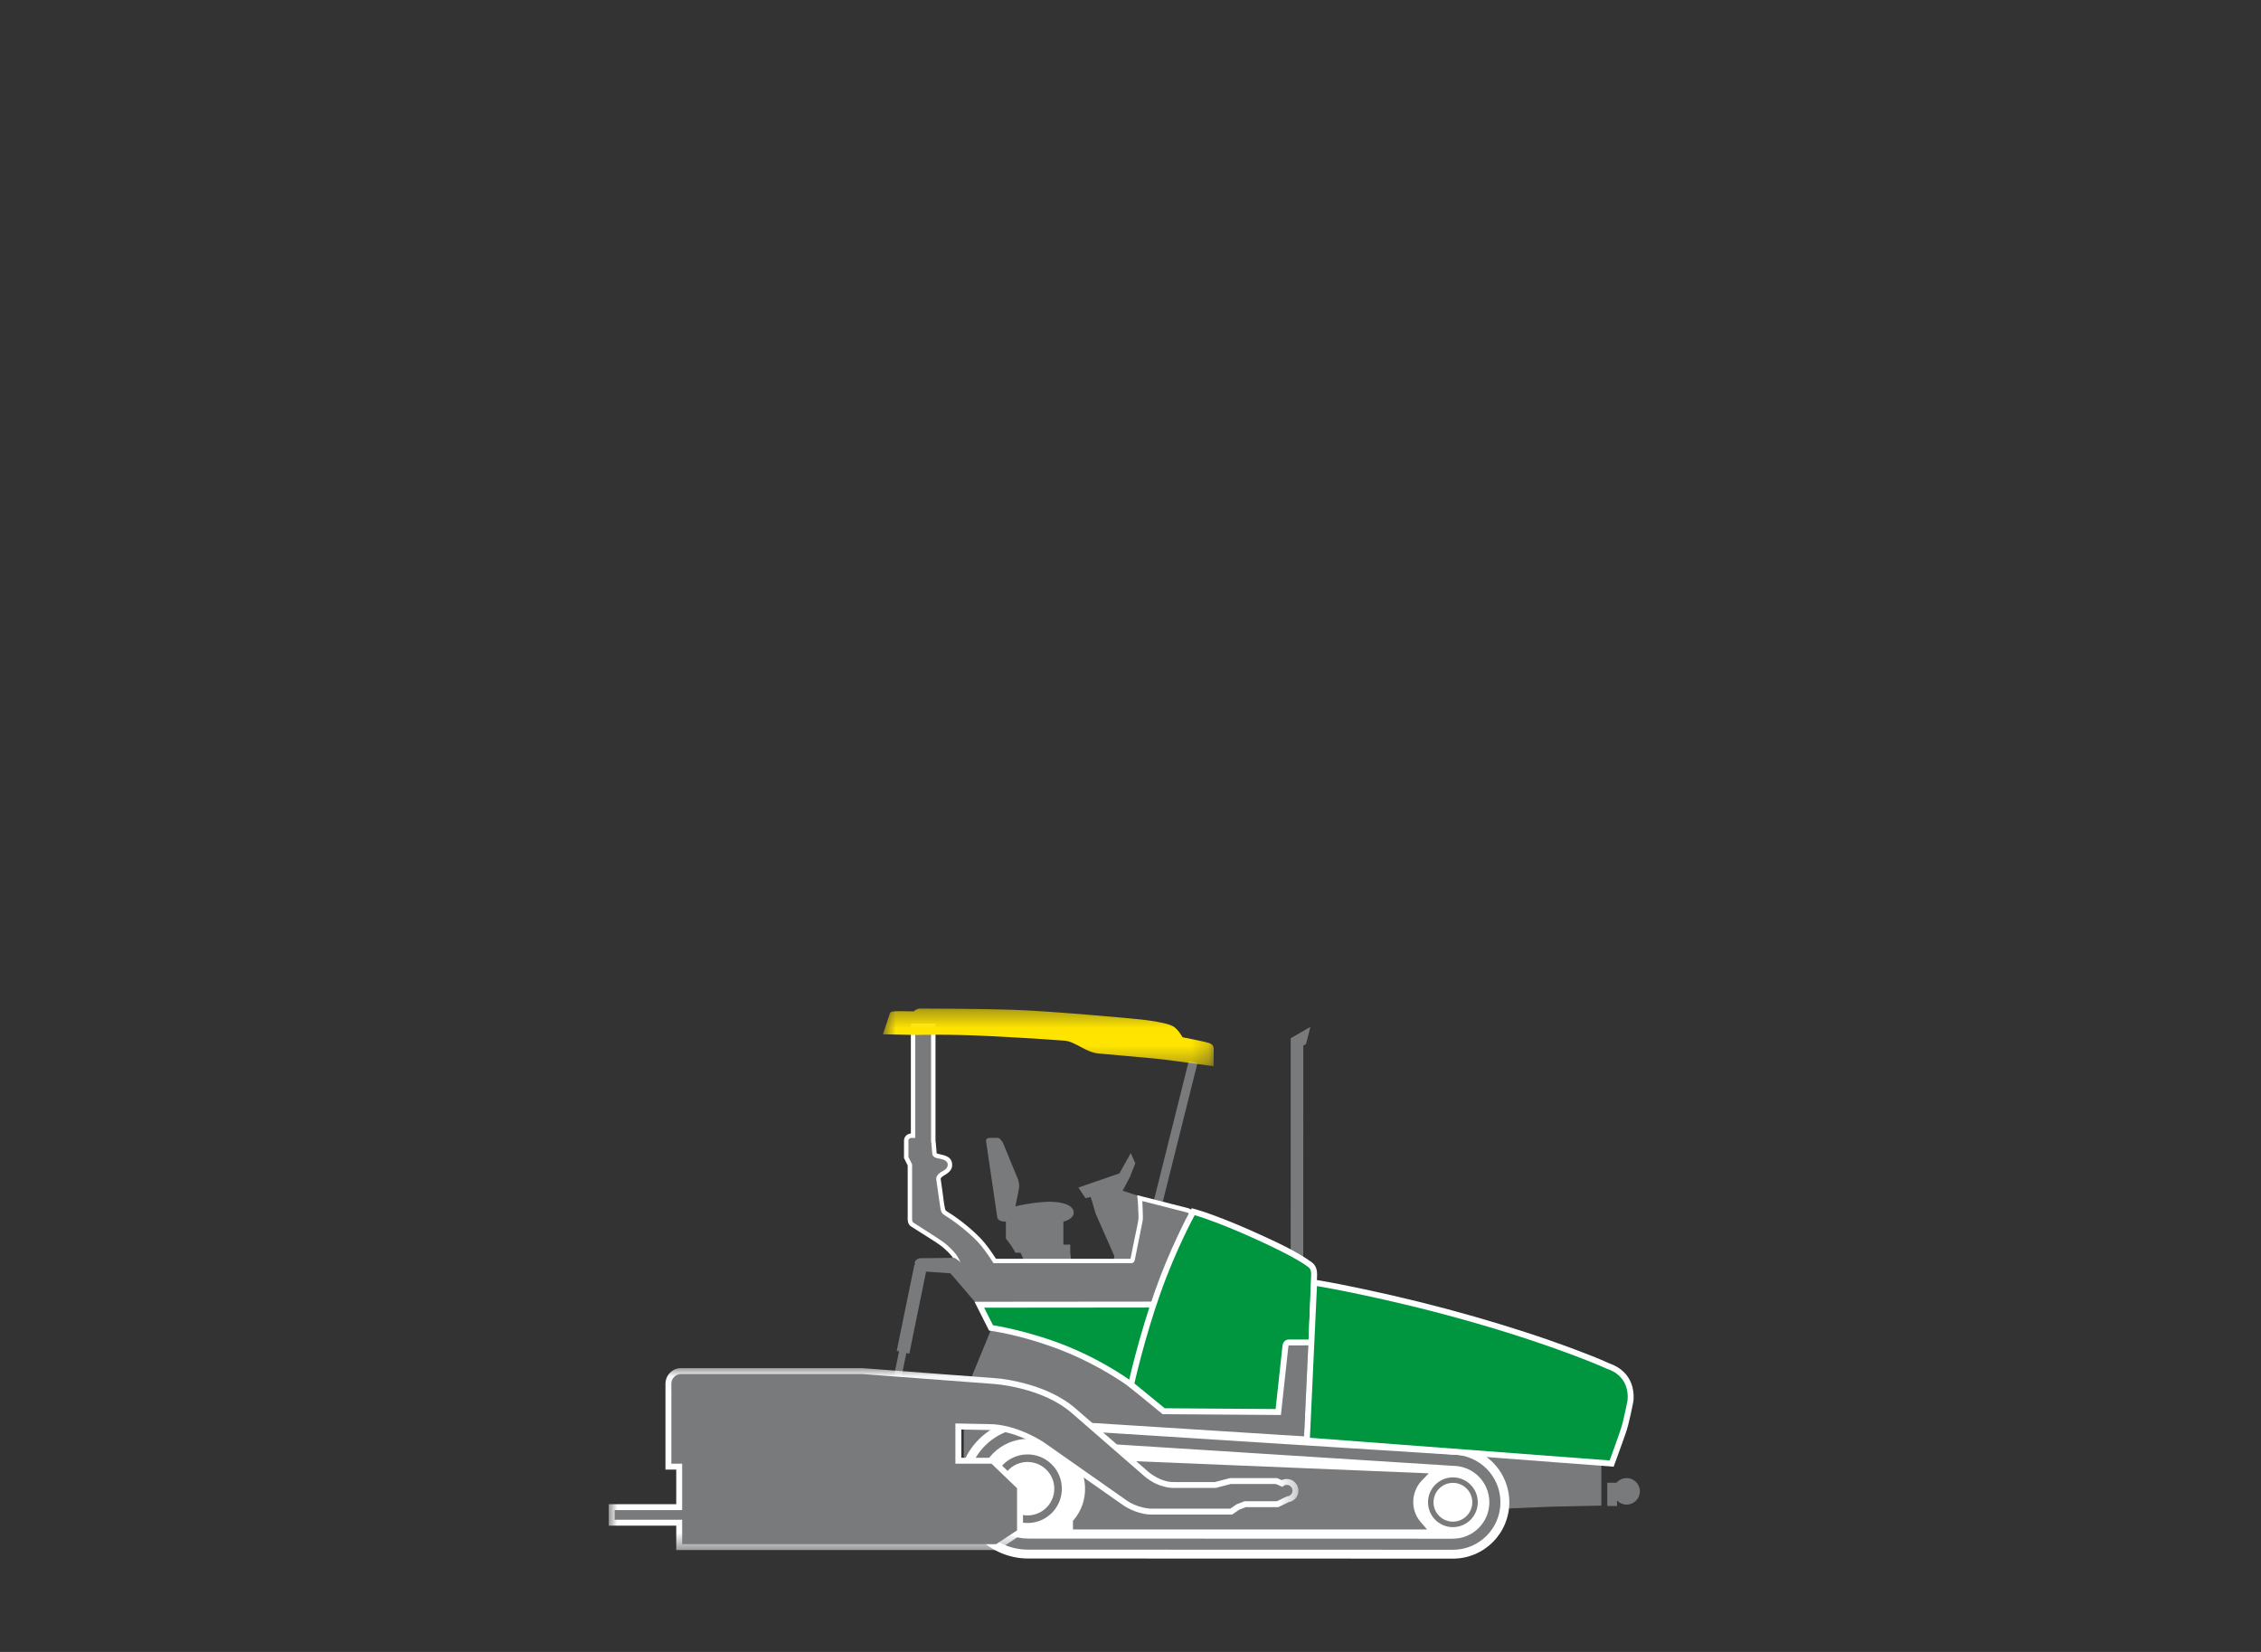 <?xml version="1.0" encoding="UTF-8"?>
<svg width="130px" height="95px" viewBox="0 0 130 95" version="1.1" xmlns="http://www.w3.org/2000/svg" xmlns:xlink="http://www.w3.org/1999/xlink">
    <rect x="0" y="0" width="130" height="95" fill="#333333" stroke="none"/>
    <!-- Generator: Sketch 56.3 (81716) - https://sketch.com -->
    <title>brand-selector/voegele</title>
    <desc>Created with Sketch.</desc>
    <defs>
        <polygon id="path-1" points="0.766 0.365 19.786 0.365 19.786 3.686 0.766 3.686"></polygon>
        <polygon id="path-3" points="0 0.042 39.657 0.042 39.657 10.505 0 10.505"></polygon>
    </defs>
    <g id="brand-selector/voegele" stroke="none" stroke-width="1" fill="none" fill-rule="evenodd">
        <g id="Group-51" transform="translate(35, 57)">
            <path d="M26.141,13.254 C26.141,13.254 26.736,13.121 26.736,12.741 C26.736,12.245 25.891,12.023 24.741,12.146 C24.157,12.209 23.711,12.293 23.381,12.376 L23.541,11.592 C23.618,11.22 23.626,11.171 23.538,10.839 L23.351,10.386 L22.664,8.716 C22.465,8.412 22.386,8.438 22.386,8.438 L22.057,8.438 L21.908,8.438 C21.598,8.438 21.709,8.722 21.709,8.722 L22.339,13.001 C22.371,13.217 22.664,13.265 22.835,13.254 L22.835,14.227 C23.043,14.482 23.23,14.754 23.385,15.043 L23.68,15.043 L23.96,15.674 C24.83,15.7 25.735,15.678 26.608,15.68 L26.537,15.043 L26.537,14.575 L26.141,14.575 L26.141,13.254 Z" id="Fill-1" fill="#787A7C"></path>
            <path d="M40.094,3.038 L40.344,2.052 L39.211,2.708 L39.21,15.851 C39.21,16.057 39.372,16.225 39.571,16.225 C39.77,16.225 39.932,16.057 39.932,15.851 L39.936,3.131 L40.094,3.038 Z" id="Fill-3" fill="#787A7C"></path>
            <polygon id="Fill-5" fill="#787A7C" points="29.969 10.685 29.55 11.477 30.456 11.772 30.68 12.083 30.947 12.883 30.307 15.724 29.735 15.741 28.984 15.741 29.072 15.235 27.998 12.796 27.712 11.838 27.412 11.903 27.003 11.295 29.365 10.479 30.015 9.311 30.276 9.899"></polygon>
            <path d="M20.552,24.439 L19.948,24.413 L22.094,19.195 L27.256,19.252 L31.149,23.088 L31.149,22.658 L38.727,19.792 L40.247,19.922 L39.992,25.238 L40.318,25.614 L57.072,26.852 L57.072,29.586 L54.116,29.649 L51.244,29.77 C51.261,29.646 51.27,29.521 51.27,29.393 C51.27,28.639 50.964,27.956 50.47,27.461 C49.975,26.966 49.291,26.659 48.538,26.659 L24.162,25.111 C24.148,25.109 24.135,25.108 24.121,25.108 C23.153,25.108 22.276,25.501 21.642,26.134 C21.008,26.769 20.615,27.645 20.615,28.613 C20.615,29.061 20.699,29.488 20.852,29.881 L20.414,29.881 L20.414,24.592 L20.552,24.439 Z" id="Fill-7" fill="#787A7C"></path>
            <path d="M24.207,24.602 L48.555,26.149 C49.412,26.153 50.226,26.495 50.832,27.101 C51.441,27.71 51.781,28.531 51.781,29.393 C51.781,30.255 51.441,31.076 50.831,31.685 C50.222,32.295 49.401,32.635 48.539,32.635 L48.028,32.635 L48.028,32.634 L24.631,32.627 L24.631,32.628 L24.122,32.628 C23.053,32.628 22.037,32.207 21.282,31.452 C20.526,30.697 20.105,29.681 20.105,28.613 C20.105,27.545 20.527,26.529 21.282,25.773 C22.037,25.019 23.053,24.598 24.122,24.598 C24.15,24.598 24.179,24.599 24.207,24.602" id="Fill-9" fill="#FFFFFF"></path>
            <path d="M24.162,25.111 L48.538,26.659 C49.291,26.659 49.975,26.966 50.47,27.461 C50.964,27.956 51.27,28.639 51.27,29.393 C51.27,30.147 50.964,30.83 50.47,31.325 C49.975,31.819 49.292,32.125 48.538,32.125 L48.538,32.124 L24.121,32.117 L24.121,32.118 C23.153,32.118 22.276,31.726 21.642,31.092 C21.007,30.458 20.615,29.581 20.615,28.613 C20.615,27.645 21.008,26.769 21.642,26.134 C22.276,25.501 23.153,25.108 24.121,25.108 C24.135,25.108 24.148,25.109 24.162,25.111" id="Fill-11" fill="#FFFFFF"></path>
            <polygon id="Fill-13" fill="#787A7C" points="33.348 4.02 33.848 4.143 31.725 12.637 31.224 12.514"></polygon>
            <path d="M17.191,13.167 L17.189,13.157 L17.189,10.024 L16.977,9.598 L16.977,8.592 C16.977,8.369 17.157,8.204 17.37,8.185 L17.372,8.185 L17.372,1.872 L18.788,1.872 L18.788,8.607 C18.797,8.648 18.802,8.688 18.805,8.73 C18.825,8.926 18.841,9.125 18.855,9.323 C18.867,9.336 18.902,9.347 18.915,9.35 C19.244,9.436 19.672,9.466 19.741,9.897 C19.799,10.265 19.532,10.461 19.253,10.613 C19.212,10.636 19.076,10.737 19.085,10.793 C19.128,11.066 19.163,11.342 19.201,11.616 C19.236,11.877 19.267,12.176 19.32,12.433 C19.343,12.54 19.337,12.6 19.434,12.659 C20.105,13.067 20.837,13.652 21.383,14.218 C21.704,14.552 22.005,14.991 22.265,15.39 L30,15.39 L30.003,15.377 C30.078,15.002 30.154,14.628 30.23,14.254 C30.305,13.883 30.398,13.486 30.456,13.118 C30.468,12.982 30.453,12.773 30.448,12.633 C30.442,12.456 30.433,12.279 30.424,12.103 L30.386,11.733 L30.741,11.824 C31.593,12.041 32.444,12.263 33.297,12.475 C33.562,12.542 33.755,12.817 33.608,13.071 C33.368,13.541 33.148,14.039 32.944,14.523 C32.578,15.399 32.242,16.302 31.909,17.195 L32.029,17.198 L31.616,18.445 L21.427,18.445 L21.357,18.304 C20.878,17.348 20.355,16.416 19.875,15.462 C19.745,15.205 19.334,14.817 19.104,14.645 C18.846,14.452 18.537,14.266 18.265,14.091 C17.965,13.899 17.659,13.711 17.363,13.516 C17.248,13.439 17.201,13.298 17.191,13.167" id="Fill-15" fill="#FFFFFF"></path>
            <path d="M30.253,15.427 L30.252,15.431 L30.251,15.436 L30.25,15.44 L30.25,15.441 L30.249,15.445 L30.248,15.449 L30.247,15.452 L30.247,15.453 L30.246,15.457 L30.245,15.462 L30.244,15.464 L30.244,15.466 L30.243,15.469 L30.241,15.473 L30.241,15.476 L30.24,15.477 L30.239,15.481 L30.238,15.485 L30.237,15.487 L30.236,15.489 L30.235,15.492 L30.234,15.495 L30.233,15.497 L30.232,15.499 L30.23,15.506 L30.23,15.508 L30.229,15.51 L30.226,15.516 L30.226,15.517 L30.224,15.519 L30.223,15.522 L30.222,15.526 L30.221,15.526 L30.22,15.529 L30.219,15.532 L30.217,15.535 L30.215,15.538 L30.214,15.541 L30.212,15.543 L30.211,15.546 L30.209,15.549 L30.208,15.552 L30.208,15.552 L30.206,15.554 L30.204,15.557 L30.203,15.559 L30.202,15.56 L30.199,15.565 L30.198,15.567 L30.197,15.567 L30.195,15.57 L30.193,15.572 L30.192,15.573 L30.192,15.574 L30.19,15.576 L30.188,15.579 L30.187,15.58 L30.186,15.581 L30.183,15.585 L30.182,15.586 L30.181,15.587 L30.178,15.59 L30.176,15.592 L30.176,15.592 L30.174,15.594 L30.172,15.595 L30.17,15.597 L30.17,15.598 L30.169,15.599 L30.166,15.601 L30.164,15.602 L30.164,15.603 L30.158,15.608 L30.158,15.608 L30.151,15.613 C30.13,15.628 30.106,15.638 30.08,15.645 L22.127,15.645 C21.813,15.16 21.474,14.681 21.199,14.396 C20.588,13.763 19.768,13.161 19.301,12.877 C19.118,12.765 19.106,12.647 19.071,12.485 C19.038,12.323 18.867,11.054 18.833,10.832 C18.799,10.611 19.038,10.441 19.131,10.389 C19.225,10.339 19.531,10.202 19.489,9.938 C19.446,9.674 19.08,9.657 18.85,9.597 C18.62,9.538 18.603,9.367 18.603,9.367 C18.603,9.367 18.577,9.018 18.552,8.754 C18.547,8.706 18.541,8.665 18.531,8.631 L18.533,8.631 L18.533,2.128 L17.626,2.128 L17.626,8.439 L17.394,8.439 C17.394,8.439 17.232,8.456 17.232,8.592 L17.232,9.538 L17.444,9.964 L17.444,13.141 C17.444,13.141 17.453,13.269 17.504,13.303 C17.555,13.337 19.015,14.26 19.256,14.441 C19.406,14.553 19.926,14.998 20.102,15.347 C20.583,16.301 21.106,17.232 21.585,18.19 L31.433,18.19 L31.679,17.445 L31.544,17.442 C31.561,17.396 32.35,15.282 32.71,14.425 C33.074,13.558 33.384,12.948 33.384,12.948 C33.438,12.863 33.363,12.755 33.234,12.723 C33.142,12.7 31.564,12.297 30.678,12.071 L30.68,12.084 C30.68,12.084 30.726,13.033 30.708,13.153 C30.69,13.274 30.308,15.148 30.253,15.427" id="Fill-17" fill="#787A7C"></path>
            <path d="M22.442,19.229 L22.378,19.408 L19.647,16.226 L18.247,16.128 L17.282,20.849 L17.113,20.811 L16.707,22.794 L16.252,22.869 L16.692,20.714 L16.559,20.684 L17.572,15.746 L17.596,15.752 L17.596,15.602 C17.596,15.509 17.747,15.366 17.912,15.358 C18.077,15.351 19.818,15.337 19.876,15.337 C19.933,15.337 20.865,16.068 20.865,16.068 L22.442,19.229 Z" id="Fill-19" fill="#787A7C"></path>
            <path d="M24.162,25.111 L48.538,26.659 C49.291,26.659 49.975,26.966 50.47,27.461 C50.964,27.956 51.27,28.639 51.27,29.393 C51.27,30.147 50.964,30.83 50.47,31.325 C49.975,31.819 49.292,32.125 48.538,32.125 L48.538,32.124 L24.121,32.117 L24.121,32.118 C23.153,32.118 22.276,31.726 21.642,31.092 C21.007,30.458 20.615,29.581 20.615,28.613 C20.615,27.645 21.008,26.769 21.642,26.134 C22.276,25.501 23.153,25.108 24.121,25.108 C24.135,25.108 24.148,25.109 24.162,25.111 L24.162,25.111 Z M48.518,27.296 L24.121,25.746 C23.329,25.746 22.612,26.067 22.093,26.586 C21.574,27.104 21.253,27.821 21.253,28.613 C21.253,29.405 21.574,30.122 22.093,30.641 C22.612,31.159 23.329,31.481 24.121,31.481 L24.121,31.482 L48.538,31.489 L48.538,31.487 C49.116,31.487 49.64,31.253 50.019,30.874 C50.398,30.495 50.633,29.971 50.633,29.393 C50.633,28.813 50.398,28.289 50.019,27.91 C49.641,27.531 49.117,27.298 48.538,27.298 L48.518,27.296 Z" id="Fill-21" fill="#787A7C"></path>
            <path d="M57.974,29.292 C58.113,29.437 58.308,29.527 58.524,29.527 C58.945,29.527 59.287,29.186 59.287,28.765 C59.287,28.344 58.945,28.003 58.524,28.003 C58.292,28.003 58.084,28.106 57.944,28.27 L57.412,28.27 L57.412,29.606 L57.974,29.606 L57.974,29.292 Z" id="Fill-23" fill="#787A7C"></path>
            <path d="M30.015,22.828 C29.703,22.585 29.346,22.355 29.011,22.147 C28.167,21.623 27.272,21.164 26.354,20.784 C25.049,20.243 23.446,19.764 22.04,19.545 L21.867,19.519 L21.033,17.863 L31.898,17.853 L31.758,18.295 C31.542,18.982 31.322,19.679 31.13,20.371 C30.923,21.12 30.739,21.885 30.555,22.64 L30.431,23.152 L30.015,22.828 Z" id="Fill-25" fill="#FFFFFF"></path>
            <path d="M31.434,18.194 L21.585,18.203 L22.092,19.209 C22.092,19.209 24.231,19.537 26.484,20.47 C28.738,21.402 30.225,22.559 30.225,22.559 C30.225,22.559 30.629,20.907 30.803,20.282 C30.976,19.654 31.434,18.194 31.434,18.194" id="Fill-27" fill="#00953F"></path>
            <g id="Group-31" transform="translate(15, 0.635)">
                <mask id="mask-2" fill="white">
                    <use xlink:href="#path-1"></use>
                </mask>
                <g id="Clip-30"></g>
                <path d="M19.773,3.686 C19.773,3.686 19.791,2.814 19.785,2.671 C19.774,2.439 19.651,2.363 19.215,2.268 C19.134,2.25 18.692,2.153 17.994,2.016 C17.928,1.902 17.703,1.533 17.441,1.381 C17.13,1.201 16.134,1.034 15.089,0.943 C15.089,0.943 10.55,0.519 8.399,0.442 C6.247,0.365 3.025,0.365 2.876,0.365 C2.725,0.365 2.539,0.519 2.539,0.519 L2.55,0.528 C2.102,0.518 1.81,0.515 1.714,0.515 C1.292,0.517 1.204,0.538 1.161,0.658 C1.125,0.761 0.766,1.845 0.766,1.845 L2.704,1.886 C2.704,1.886 4.465,1.825 6.857,1.947 C9.252,2.07 10.97,2.187 11.229,2.213 C11.841,2.274 12.435,2.888 13.168,2.95 C13.899,3.011 15.461,3.154 16.352,3.236 C17.241,3.318 19.773,3.686 19.773,3.686" id="Fill-29" fill="#FFE400" mask="url(#mask-2)"></path>
            </g>
            <path d="M39.08,20.41 L38.648,24.374 L31.846,24.327 L29.847,22.69 L29.892,22.486 C30.015,21.934 30.158,21.381 30.304,20.836 C30.626,19.629 30.987,18.426 31.405,17.248 C31.794,16.149 32.243,15.066 32.742,14.012 C32.946,13.58 33.161,13.135 33.394,12.717 L33.524,12.483 L33.783,12.555 C34.095,12.642 34.413,12.756 34.716,12.866 C35.612,13.192 36.496,13.567 37.363,13.961 C38.359,14.415 39.53,14.943 40.421,15.592 C40.71,15.802 40.743,16.118 40.724,16.442 L40.57,20.369 L39.097,20.373 C39.089,20.38 39.083,20.398 39.08,20.41" id="Fill-32" fill="#FFFFFF"></path>
            <path d="M33.691,12.883 C33.691,12.883 34.917,13.223 37.222,14.272 C39.526,15.321 40.059,15.749 40.221,15.867 C40.383,15.985 40.398,16.177 40.383,16.428 L40.242,20.031 L39.097,20.034 C38.894,20.034 38.771,20.197 38.743,20.36 L38.343,24.032 L31.968,23.987 L30.224,22.56 C30.224,22.56 30.806,19.952 31.725,17.362 C32.644,14.772 33.691,12.883 33.691,12.883" id="Fill-34" fill="#00953F"></path>
            <path d="M57.532,21.406 C58.182,21.63 58.668,22.073 58.853,22.745 C58.927,23.016 58.956,23.38 58.901,23.659 C58.815,24.095 58.719,24.545 58.608,24.974 C58.52,25.315 58.381,25.683 58.262,26.017 C58.134,26.381 58.003,26.744 57.869,27.106 L57.781,27.347 L39.96,25.998 L40.399,16.562 L40.777,16.624 C41.664,16.771 42.556,16.954 43.435,17.141 C45.571,17.593 47.695,18.12 49.793,18.721 C51.725,19.276 53.651,19.892 55.533,20.598 C56.197,20.848 56.886,21.111 57.532,21.406" id="Fill-36" fill="#FFFFFF"></path>
            <path d="M40.316,25.684 L40.721,16.959 C40.721,16.959 44.742,17.626 49.7,19.048 C54.691,20.479 57.407,21.722 57.407,21.722 C58.839,22.205 58.568,23.593 58.568,23.593 C58.568,23.593 58.395,24.439 58.279,24.889 C58.175,25.294 57.55,26.988 57.55,26.988 L40.316,25.684 Z" id="Fill-38" fill="#00953F"></path>
            <path d="M24.135,30.149 C24.558,30.134 24.936,29.95 25.204,29.662 C25.473,29.373 25.632,28.983 25.617,28.558 C25.602,28.136 25.417,27.758 25.129,27.489 C24.841,27.221 24.45,27.062 24.026,27.076 C23.603,27.091 23.225,27.276 22.957,27.564 C22.688,27.852 22.529,28.244 22.544,28.668 C22.559,29.09 22.744,29.468 23.032,29.736 C23.32,30.006 23.71,30.165 24.135,30.149 M25.523,29.959 C25.179,30.328 24.694,30.566 24.149,30.584 C23.604,30.604 23.104,30.399 22.735,30.056 C22.366,29.712 22.128,29.227 22.109,28.681 C22.09,28.137 22.293,27.637 22.637,27.267 C22.982,26.898 23.467,26.66 24.012,26.642 C24.556,26.622 25.057,26.826 25.426,27.171 C25.795,27.515 26.033,28 26.052,28.546 C26.071,29.088 25.867,29.59 25.523,29.959" id="Fill-40" fill="#787A7C"></path>
            <path d="M27.273,26.908 L47.151,27.729 L46.755,28.137 C46.606,28.292 46.483,28.475 46.398,28.678 C46.315,28.874 46.266,29.087 46.258,29.311 C46.249,29.539 46.285,29.759 46.356,29.963 C46.431,30.175 46.544,30.368 46.688,30.534 L47.053,30.956 L26.692,30.956 L26.692,30.461 L26.752,30.39 C26.965,30.134 27.131,29.839 27.241,29.519 C27.346,29.21 27.398,28.876 27.386,28.531 C27.378,28.309 27.345,28.093 27.287,27.887 C27.229,27.674 27.145,27.473 27.041,27.285 L26.82,26.889 L27.273,26.908 Z" id="Fill-42" fill="#787A7C"></path>
            <path d="M48.577,30.507 C48.884,30.496 49.158,30.361 49.352,30.153 C49.547,29.944 49.662,29.661 49.652,29.353 C49.641,29.046 49.506,28.772 49.298,28.577 C49.089,28.382 48.806,28.267 48.498,28.278 C48.191,28.289 47.917,28.424 47.722,28.632 C47.527,28.841 47.412,29.124 47.423,29.432 C47.433,29.739 47.568,30.013 47.777,30.208 C47.986,30.403 48.269,30.518 48.577,30.507 M49.584,30.368 C49.334,30.636 48.982,30.809 48.587,30.823 C48.192,30.837 47.829,30.689 47.561,30.439 C47.294,30.19 47.121,29.838 47.107,29.442 C47.094,29.048 47.241,28.684 47.491,28.417 C47.74,28.149 48.093,27.976 48.488,27.963 C48.882,27.949 49.245,28.096 49.513,28.346 C49.781,28.596 49.953,28.948 49.967,29.343 C49.981,29.738 49.833,30.101 49.584,30.368" id="Fill-44" fill="#787A7C"></path>
            <g id="Group-48" transform="translate(0, 21.636)">
                <mask id="mask-4" fill="white">
                    <use xlink:href="#path-3"></use>
                </mask>
                <g id="Clip-47"></g>
                <path d="M34.851,6.594 L35.722,6.367 L38.427,6.367 L38.699,6.484 C38.788,6.442 38.886,6.419 38.987,6.419 C39.357,6.419 39.657,6.719 39.657,7.088 C39.657,7.421 39.414,7.698 39.093,7.749 L38.496,8.038 L36.623,8.038 L36.255,8.181 L35.841,8.465 L31.179,8.465 C30.613,8.458 29.941,8.202 29.495,7.868 L24.823,4.59 C24.029,4.05 22.809,3.603 21.848,3.603 L20.273,3.573 L20.273,5.197 L22.144,5.197 L23.818,6.804 L23.818,9.559 L22.378,10.505 L3.883,10.505 L3.882,9.103 L-0,9.103 L-0,7.867 L3.882,7.867 L3.882,5.877 L3.262,5.877 L3.262,0.943 C3.262,0.45 3.659,0.042 4.154,0.042 L14.562,0.042 L22.145,0.613 C22.692,0.646 23.307,0.764 23.834,0.9 C24.926,1.179 26.037,1.651 26.885,2.402 L31.01,5.992 C31.375,6.31 31.987,6.615 32.488,6.594 L32.496,6.594 L34.851,6.594 Z" id="Fill-46" fill="#FFFFFF" mask="url(#mask-4)"></path>
            </g>
            <path d="M4.153,22.018 L14.549,22.018 L22.124,22.588 C22.124,22.588 24.926,22.756 26.661,24.294 L30.786,27.884 C31.624,28.616 32.505,28.569 32.505,28.569 L34.894,28.569 L35.765,28.343 L38.357,28.343 L38.72,28.499 L38.73,28.518 C38.791,28.442 38.882,28.394 38.986,28.394 C39.169,28.394 39.316,28.542 39.316,28.724 C39.316,28.902 39.174,29.047 38.998,29.053 L38.417,29.333 L36.559,29.333 L36.094,29.514 L35.735,29.761 L31.182,29.761 C31.182,29.761 30.387,29.751 29.695,29.228 L25.013,25.944 C25.013,25.944 23.479,24.898 21.854,24.898 L19.932,24.861 L19.932,27.173 L22.006,27.173 L23.477,28.585 L23.477,31.011 L22.275,31.801 L4.222,31.801 L4.222,30.399 L0.34,30.399 L0.34,29.843 L4.222,29.843 L4.222,27.173 L3.601,27.173 L3.601,22.579 C3.601,22.27 3.849,22.018 4.153,22.018" id="Fill-49" fill="#787A7C"></path>
        </g>
    </g>
</svg>